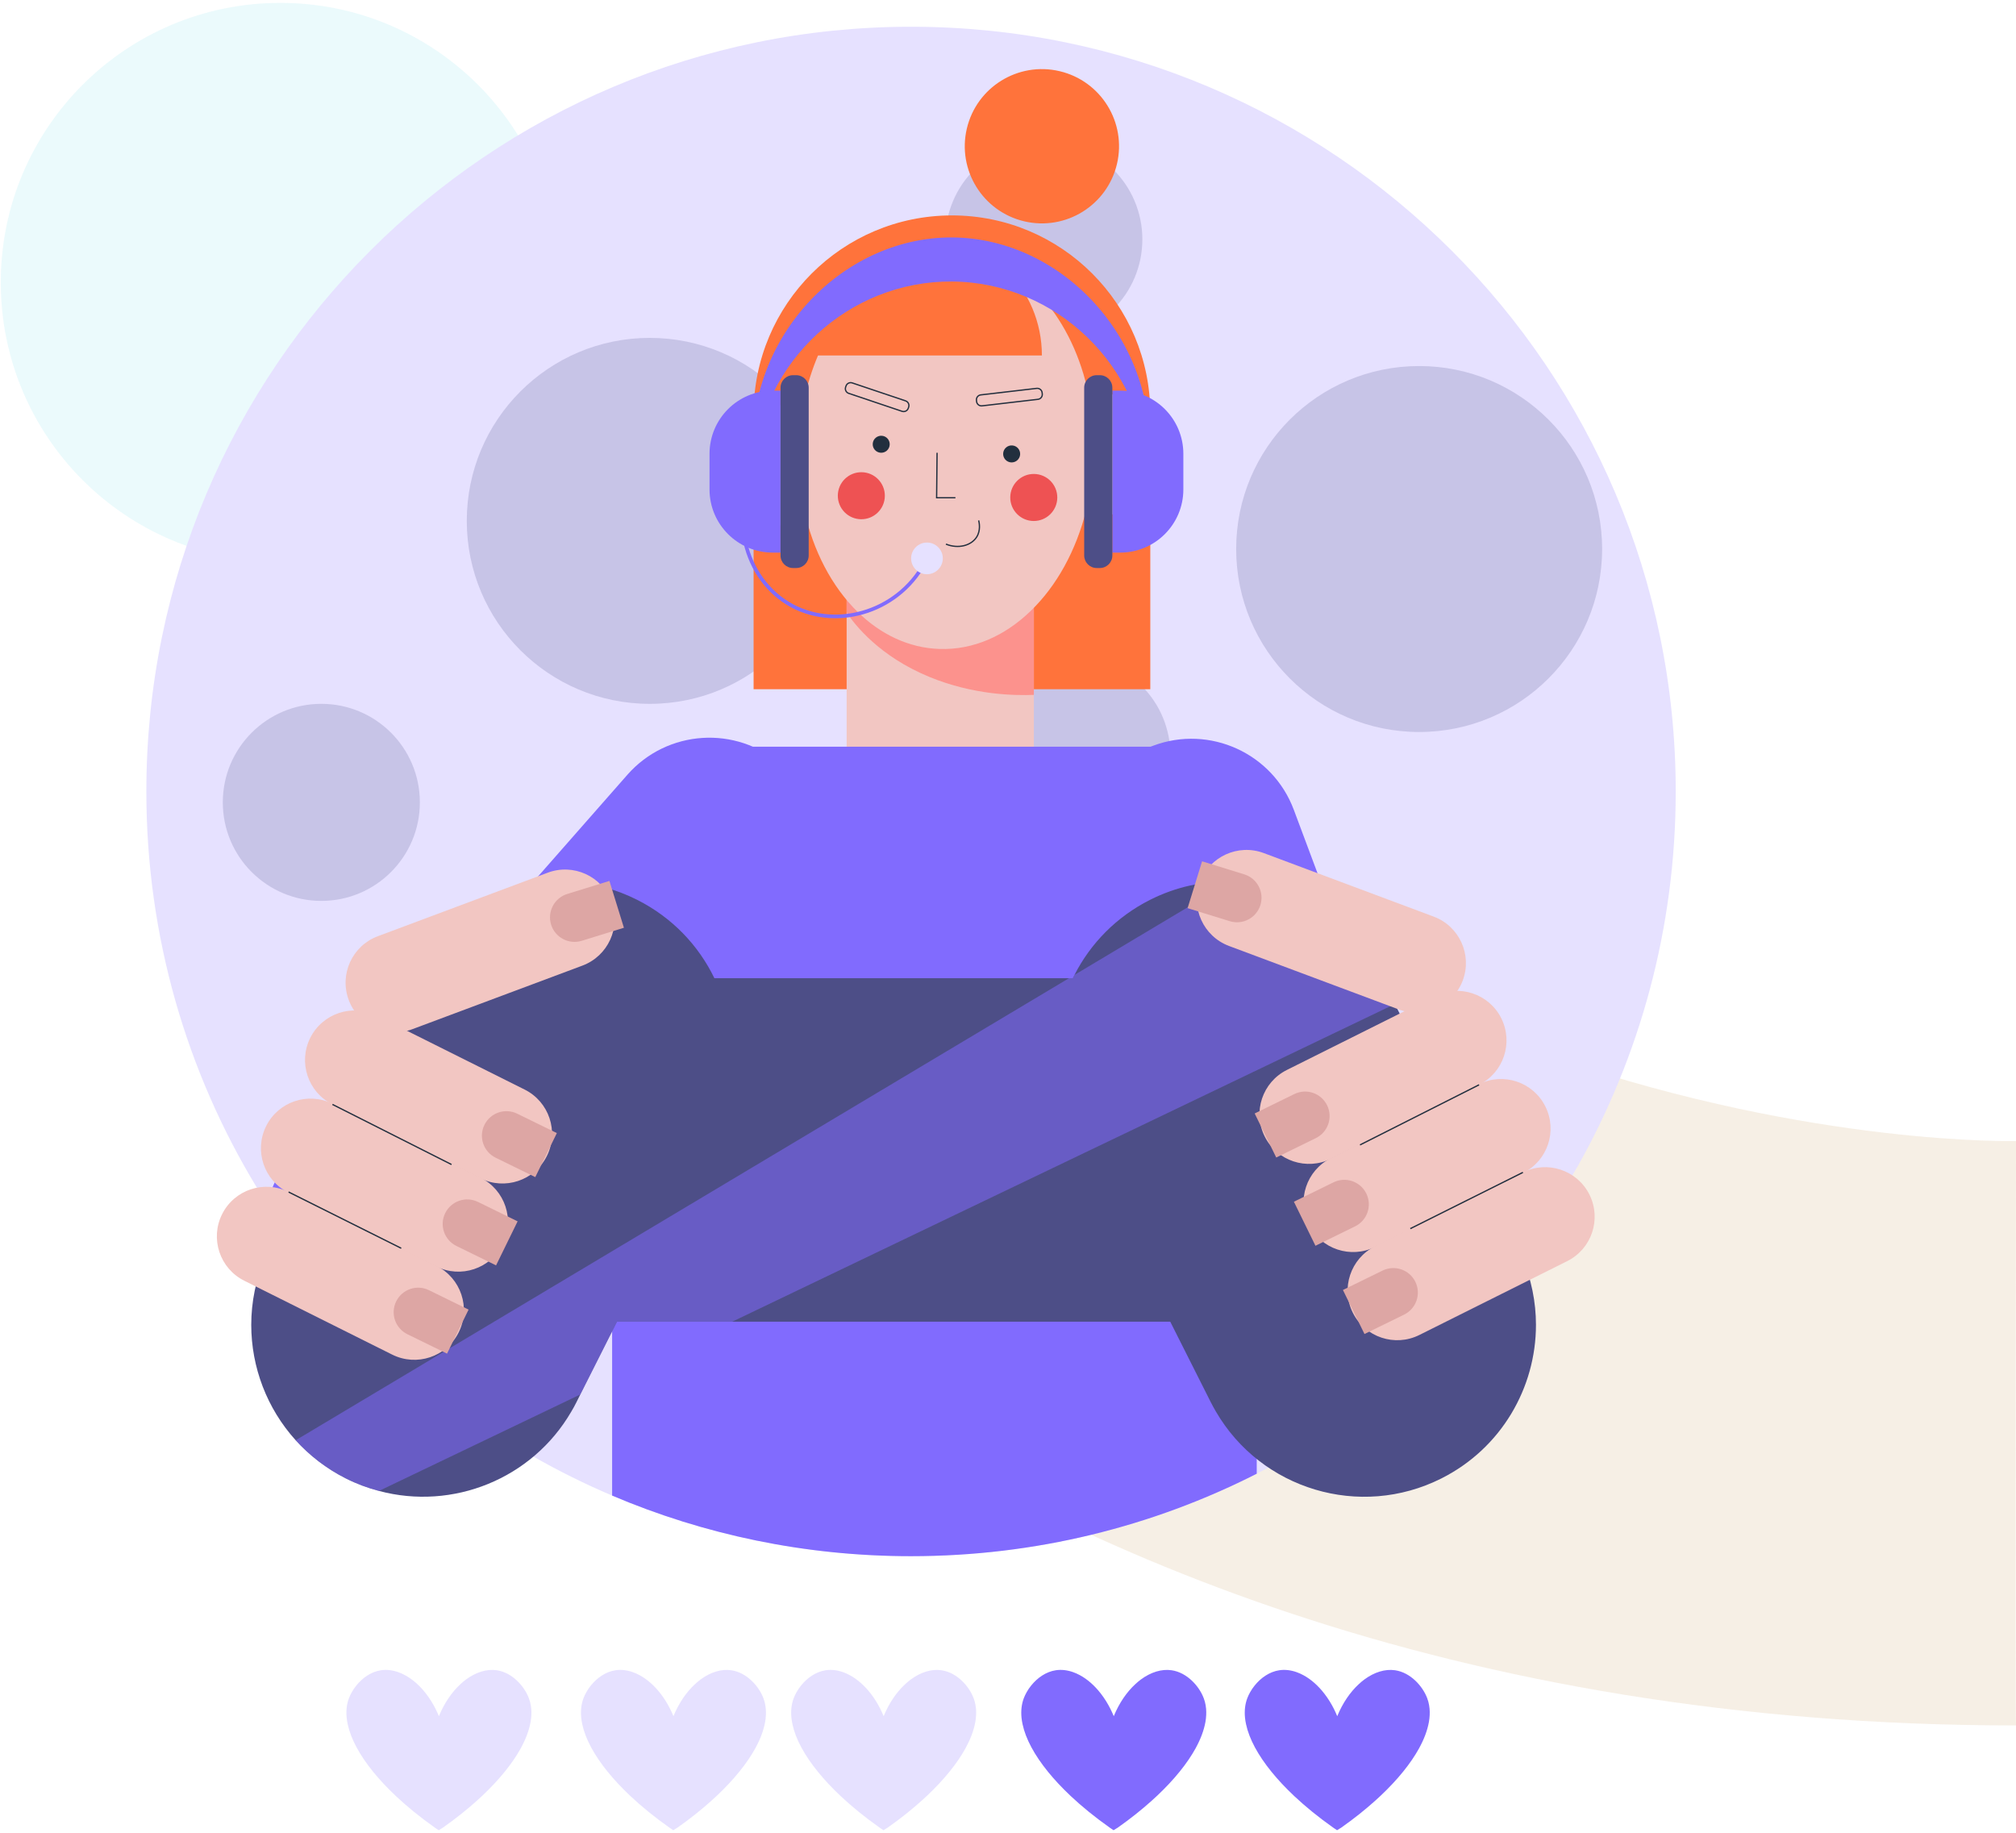 <svg width="551" height="501" viewBox="0 0 551 501" fill="none" xmlns="http://www.w3.org/2000/svg">
<path opacity="0.83" d="M551 311.857C551 311.857 330.174 317.085 215.172 117.402C215.172 116.357 116.819 276.151 116.819 276.151C116.819 276.151 242.676 471.571 551 471.571C550.767 470.527 551 311.857 551 311.857Z" fill="#F4ECE0"/>
<path opacity="0.71" d="M76.609 153.587C118.803 153.587 153.008 119.382 153.008 77.188C153.008 34.994 118.803 0.789 76.609 0.789C34.415 0.789 0.21 34.994 0.21 77.188C0.21 119.382 34.415 153.587 76.609 153.587Z" fill="#E3F8FA"/>
<path d="M457.999 216.296C457.999 253.655 448.19 288.737 431.011 319.101C430.985 319.101 430.985 319.101 430.985 319.101C426.375 327.302 421.203 335.154 415.521 342.605C411.796 347.509 407.883 352.226 403.729 356.782C403.756 356.782 403.756 356.782 403.729 356.809C402.845 357.8 401.933 358.765 401.022 359.73C388.801 372.647 374.973 384.011 359.857 393.498C355.569 396.205 351.174 398.751 346.672 401.109C345.626 401.672 344.554 402.235 343.482 402.771C315.101 417.189 282.995 425.31 248.986 425.31C219.988 425.31 192.384 419.414 167.299 408.747C159.902 405.612 152.747 402.047 145.806 398.108C142.429 396.178 139.079 394.168 135.836 392.024C127.662 386.798 119.917 380.982 112.6 374.658C111.073 373.344 109.572 372.031 108.098 370.664C108.044 370.637 108.017 370.611 107.991 370.557C96.279 359.864 85.827 347.857 76.822 334.779C75.509 332.93 74.249 331.027 73.043 329.097C72.079 327.623 71.141 326.123 70.229 324.622C51.041 293.025 39.999 255.933 39.999 216.296C39.999 100.868 133.558 7.31 248.986 7.31C364.413 7.31 457.999 100.868 457.999 216.296Z" fill="#E6E1FF"/>
<g opacity="0.2">
<path d="M177.587 192.365C205.206 192.365 227.596 169.976 227.596 142.356C227.596 114.737 205.206 92.348 177.587 92.348C149.968 92.348 127.578 114.737 127.578 142.356C127.578 169.976 149.968 192.365 177.587 192.365Z" fill="#4D4E87"/>
<path d="M298.114 402.656C325.733 402.656 348.122 380.267 348.122 352.648C348.122 325.028 325.733 302.639 298.114 302.639C270.494 302.639 248.105 325.028 248.105 352.648C248.105 380.267 270.494 402.656 298.114 402.656Z" fill="#4D4E87"/>
<path d="M387.871 200.059C415.49 200.059 437.88 177.669 437.88 150.05C437.88 122.431 415.49 100.041 387.871 100.041C360.252 100.041 337.862 122.431 337.862 150.05C337.862 177.669 360.252 200.059 387.871 200.059Z" fill="#4D4E87"/>
<path d="M169.892 353.931C197.511 353.931 219.901 331.542 219.901 303.922C219.901 276.303 197.511 253.914 169.892 253.914C142.273 253.914 119.883 276.303 119.883 303.922C119.883 331.542 142.273 353.931 169.892 353.931Z" fill="#4D4E87"/>
<path d="M312.016 225.511C322.532 214.995 322.532 197.945 312.016 187.429C301.5 176.913 284.45 176.913 273.934 187.429C263.417 197.945 263.417 214.995 273.934 225.511C284.45 236.028 301.5 236.028 312.016 225.511Z" fill="#4D4E87"/>
<path d="M285.292 92.351C300.164 92.351 312.22 80.295 312.22 65.422C312.22 50.55 300.164 38.494 285.292 38.494C270.419 38.494 258.363 50.55 258.363 65.422C258.363 80.295 270.419 92.351 285.292 92.351Z" fill="#4D4E87"/>
<path d="M87.824 246.22C102.697 246.22 114.753 234.164 114.753 219.292C114.753 204.419 102.697 192.363 87.824 192.363C72.952 192.363 60.896 204.419 60.896 219.292C60.896 234.164 72.952 246.22 87.824 246.22Z" fill="#4D4E87"/>
</g>
<path d="M314.39 188.376H205.968V113.084C205.968 83.143 230.238 58.873 260.179 58.873C290.12 58.873 314.39 83.143 314.39 113.084V188.376Z" fill="#FF733B"/>
<path d="M291.908 117.887C288.025 126.372 290.895 136.004 298.321 139.402C305.745 142.8 314.911 138.676 318.794 130.191C322.677 121.706 319.807 112.074 312.383 108.676C304.957 105.28 295.792 109.402 291.908 117.887Z" fill="#F2C6C2"/>
<path d="M304.823 116.268C305.359 116.184 309.095 115.665 311.622 118.109C314.351 120.746 314.624 125.816 311.606 129.788" stroke="#222F3E" stroke-width="0.35" stroke-miterlimit="10"/>
<path d="M225.429 120.899C229.313 129.384 226.442 139.016 219.016 142.414C211.592 145.813 202.427 141.688 198.544 133.203C194.66 124.718 197.53 115.086 204.954 111.691C212.38 108.29 221.549 112.415 225.429 120.899Z" fill="#F2C6C2"/>
<path d="M212.51 119.28C211.974 119.197 208.238 118.677 205.711 121.121C202.983 123.759 202.71 128.829 205.727 132.801" stroke="#222F3E" stroke-width="0.35" stroke-miterlimit="10"/>
<path d="M231.398 214.619H282.568V156.627H231.398V214.619Z" fill="#F2C6C2"/>
<path d="M282.568 156.624V189.915C277.575 190.108 266.198 190.028 254.015 185.008C240.294 179.353 233.695 170.793 231.396 167.433C231.396 163.831 231.396 160.229 231.396 156.624H282.568Z" fill="#FC928D"/>
<path d="M298.922 124.569C298.71 129.72 298.048 134.659 296.904 139.328C294.103 150.592 288.711 160.229 281.695 166.975C274.678 173.782 266.033 177.665 256.787 177.365C248.353 177.094 240.674 173.358 234.409 167.245C227.422 160.409 222.212 150.592 219.77 139.266C218.567 133.753 218.052 127.911 218.235 121.889C218.897 102.585 226.969 85.899 238.595 76.653C245.011 71.623 252.48 68.793 260.399 69.064C277.294 69.605 291.27 84.031 296.63 104.029C298.351 110.413 299.163 117.341 298.922 124.569Z" fill="#F2C6C2"/>
<path d="M305.287 44.798C307.953 33.465 300.928 22.116 289.595 19.45C278.262 16.784 266.913 23.81 264.247 35.143C261.581 46.476 268.607 57.824 279.94 60.49C291.273 63.157 302.621 56.131 305.287 44.798Z" fill="#FF733B"/>
<path d="M243.167 121.59C243.073 122.871 241.959 123.83 240.678 123.736C239.397 123.64 238.434 122.528 238.531 121.247C238.625 119.966 239.74 119.006 241.021 119.1C242.302 119.194 243.264 120.311 243.167 121.59Z" fill="#222F3E"/>
<path d="M278.816 124.23C278.72 125.511 277.605 126.471 276.327 126.377C275.046 126.281 274.086 125.166 274.18 123.887C274.276 122.606 275.389 121.647 276.67 121.741C277.951 121.835 278.91 122.949 278.816 124.23Z" fill="#222F3E"/>
<path d="M267.481 142.235C267.632 142.824 268.095 144.952 266.921 146.794C265.439 149.117 261.923 150.085 258.536 148.71" stroke="#222F3E" stroke-width="0.35" stroke-miterlimit="10"/>
<path d="M256.116 123.742L255.99 136.038H261.133" stroke="#222F3E" stroke-width="0.35" stroke-miterlimit="10"/>
<path d="M276.117 135.9C276.082 139.448 278.931 142.356 282.479 142.391C286.027 142.425 288.935 139.579 288.97 136.028C289.005 132.477 286.156 129.572 282.608 129.535C279.059 129.503 276.154 132.349 276.117 135.9Z" fill="#EE5253"/>
<path d="M228.987 135.42C228.952 138.969 231.798 141.876 235.349 141.911C238.898 141.946 241.806 139.1 241.84 135.549C241.875 132.001 239.029 129.093 235.478 129.058C231.93 129.023 229.022 131.872 228.987 135.42Z" fill="#EE5253"/>
<path d="M231.959 107.503L246.547 112.413C247.249 112.649 248.007 112.271 248.243 111.572L248.35 111.258C248.586 110.556 248.208 109.798 247.509 109.562L232.924 104.652C232.222 104.416 231.464 104.794 231.228 105.493L231.121 105.807C230.882 106.507 231.26 107.268 231.959 107.503Z" stroke="#222F3E" stroke-width="0.35" stroke-miterlimit="10"/>
<path d="M268.402 110.921L283.689 109.136C284.423 109.05 284.951 108.385 284.865 107.648L284.828 107.319C284.742 106.584 284.077 106.056 283.34 106.142L268.054 107.927C267.319 108.013 266.791 108.677 266.877 109.414L266.915 109.744C267.003 110.478 267.668 111.006 268.402 110.921Z" stroke="#222F3E" stroke-width="0.35" stroke-miterlimit="10"/>
<path d="M284.765 97.158H218.508C218.508 78.846 233.326 64.031 251.638 64.031C269.948 64.031 284.765 78.848 284.765 97.158Z" fill="#FF733B"/>
<path d="M343.484 233.611V402.773C315.103 417.191 282.997 425.311 248.987 425.311C219.99 425.311 192.386 419.415 167.301 408.749V233.611C167.301 217.29 180.513 204.077 196.835 204.077H314.46C330.084 204.318 342.761 216.727 343.458 232.271C343.484 232.726 343.484 233.155 343.484 233.611Z" fill="#816BFE"/>
<path d="M384.796 389.994L377.871 392.583C362.423 398.359 345.218 390.517 339.442 375.069L290.747 244.821C284.971 229.374 292.813 212.168 308.261 206.393L315.186 203.804C330.633 198.029 347.839 205.87 353.614 221.318L402.31 351.566C408.083 367.013 400.244 384.219 384.796 389.994Z" fill="#816BFE"/>
<path d="M82.377 358.358L87.93 363.238C100.317 374.125 119.187 372.911 130.073 360.521L221.869 256.073C232.755 243.686 231.541 224.819 219.151 213.93L213.598 209.05C201.211 198.164 182.344 199.38 171.455 211.767L79.66 316.215C68.774 328.605 69.99 347.472 82.377 358.358Z" fill="#816BFE"/>
<path d="M305.35 286.147L322.926 330.895H245.109" stroke="#2C3E50" stroke-miterlimit="10"/>
<path d="M344.046 267.351H134.931V361.226H344.046V267.351Z" fill="#4D4E87"/>
<path d="M199.974 287.872C199.974 294.971 198.371 302.18 194.952 308.955L183.09 332.526L168.631 361.229L158.608 381.12L157.547 383.24C157.113 384.105 156.66 384.949 156.161 385.772C145.447 404.235 123.714 412.872 103.585 407.483C100.511 406.682 97.48 405.556 94.516 404.063C89.191 401.38 84.603 397.808 80.813 393.63C72.977 384.971 68.67 373.672 68.67 362.092C68.67 355.858 69.927 349.517 72.545 343.476C72.912 342.654 73.304 341.831 73.692 341.03L111.116 266.743C122.76 243.582 150.986 234.274 174.125 245.919C183.714 250.746 190.921 258.386 195.252 267.348C198.35 273.737 199.974 280.751 199.974 287.872Z" fill="#4D4E87"/>
<path d="M419.8 362.093C419.8 379.258 410.343 395.815 393.957 404.061C371.684 415.274 344.672 407.05 332.312 385.77C331.813 384.948 331.382 384.103 330.926 383.238L319.844 361.224L296.577 314.989L293.524 308.951C290.126 302.176 288.502 294.969 288.502 287.867C288.502 280.746 290.126 273.733 293.221 267.349L293.677 266.441C298.048 257.87 305.104 250.575 314.348 245.922C321.425 242.35 329.002 240.75 336.404 240.922C353.224 241.267 369.282 250.685 377.379 266.743L381.232 274.406L414.783 341.03C415.172 341.832 415.585 342.655 415.93 343.477C418.543 349.518 419.8 355.859 419.8 362.093Z" fill="#4D4E87"/>
<path opacity="0.52" d="M381.227 274.408L344.042 292.244L296.574 314.992L200.123 361.227H168.63L158.607 381.118L103.584 407.481C100.51 406.68 97.479 405.554 94.515 404.061C89.19 401.379 84.602 397.806 80.812 393.628L135.055 361.224L183.086 332.521L292.157 267.352H293.218L293.674 266.443L336.401 240.924C353.221 241.27 369.279 250.688 377.376 266.746L381.227 274.408Z" fill="#816BFE"/>
<path d="M213.334 151.03H211.195C201.657 151.03 193.922 143.299 193.922 133.761V124.029C193.922 114.491 201.654 106.757 211.195 106.757H213.334V151.03Z" fill="#816BFE"/>
<path d="M217.603 155.246H216.756C214.864 155.246 213.331 153.713 213.331 151.821V105.964C213.331 104.072 214.864 102.539 216.756 102.539H217.603C219.495 102.539 221.028 104.072 221.028 105.964V151.821C221.028 153.713 219.495 155.246 217.603 155.246Z" fill="#4D4E87"/>
<path d="M304.018 151.03H306.157C315.695 151.03 323.427 143.299 323.427 133.761V124.029C323.427 114.491 315.695 106.757 306.157 106.757H304.018V151.03Z" fill="#816BFE"/>
<path d="M299.747 155.246H300.594C302.486 155.246 304.019 153.713 304.019 151.821V105.964C304.019 104.072 302.486 102.539 300.594 102.539H299.747C297.855 102.539 296.322 104.072 296.322 105.964V151.821C296.325 153.713 297.858 155.246 299.747 155.246Z" fill="#4D4E87"/>
<path d="M205.968 127.05C202.741 93.191 229.686 64.775 260.179 64.893C291.173 65.013 318.139 94.582 313.72 128.891C312.525 100.124 288.697 77.143 260.179 76.939C232.06 76.741 208.112 98.746 205.968 127.05Z" fill="#816BFE"/>
<path d="M119.227 346.124L78.812 325.938C72.115 322.593 69.4 314.454 72.745 307.757C76.09 301.059 84.229 298.342 90.926 301.689L131.34 321.875C138.038 325.22 140.753 333.359 137.408 340.056C134.063 346.751 125.924 349.468 119.227 346.124Z" fill="#F2C6C2"/>
<path d="M107.182 370.216L66.768 350.03C60.071 346.686 57.356 338.546 60.7 331.849C64.045 325.152 72.184 322.437 78.881 325.782L119.296 345.967C125.993 349.312 128.708 357.451 125.363 364.148C122.019 370.843 113.88 373.561 107.182 370.216Z" fill="#F2C6C2"/>
<path d="M131.276 322.029L90.861 301.843C84.164 298.499 81.449 290.359 84.794 283.662C88.138 276.965 96.278 274.25 102.975 277.595L143.389 297.78C150.087 301.125 152.801 309.264 149.457 315.961C146.112 322.656 137.973 325.374 131.276 322.029Z" fill="#F2C6C2"/>
<path d="M159.19 263.903L112.756 281.264C105.745 283.885 97.936 280.326 95.315 273.315C92.694 266.304 96.253 258.494 103.264 255.873L149.697 238.512C156.708 235.891 164.518 239.45 167.139 246.461C169.76 253.475 166.201 261.282 159.19 263.903Z" fill="#F2C6C2"/>
<path d="M122.18 369.954L111.347 364.65C108.024 363.024 106.649 359.012 108.276 355.686C109.903 352.363 113.918 350.988 117.241 352.615L128.073 357.918L122.18 369.954Z" fill="#DDA6A4"/>
<path d="M135.58 345.834L124.748 340.53C121.424 338.903 120.05 334.891 121.676 331.565C123.303 328.242 127.318 326.867 130.641 328.494L141.473 333.798L135.58 345.834Z" fill="#DDA6A4"/>
<path d="M146.3 321.713L135.468 316.409C132.145 314.783 130.77 310.771 132.396 307.445C134.023 304.122 138.038 302.747 141.361 304.374L152.194 309.677L146.3 321.713Z" fill="#DDA6A4"/>
<path d="M170.524 253.562L159.003 257.124C155.468 258.217 151.716 256.237 150.622 252.702C149.529 249.167 151.509 245.415 155.044 244.321L166.566 240.76L170.524 253.562Z" fill="#DDA6A4"/>
<path d="M78.877 325.782L109.659 341.157" stroke="#222F3E" stroke-width="0.35" stroke-miterlimit="10"/>
<path d="M90.863 301.842L123.407 318.27" stroke="#222F3E" stroke-width="0.35" stroke-miterlimit="10"/>
<path d="M375.885 340.764L416.299 320.578C422.997 317.233 425.711 309.094 422.367 302.397C419.022 295.7 410.883 292.982 404.186 296.329L363.771 316.515C357.074 319.86 354.359 327.999 357.704 334.696C361.048 341.391 369.19 344.108 375.885 340.764Z" fill="#F2C6C2"/>
<path d="M387.932 364.856L428.346 344.67C435.043 341.326 437.761 333.187 434.414 326.489C431.069 319.792 422.93 317.077 416.232 320.422L375.818 340.607C369.121 343.952 366.403 352.091 369.748 358.789C373.098 365.483 381.237 368.201 387.932 364.856Z" fill="#F2C6C2"/>
<path d="M363.837 316.669L404.252 296.483C410.949 293.139 413.664 285 410.322 278.302C406.977 271.605 398.838 268.89 392.141 272.235L351.726 292.42C345.032 295.765 342.314 303.904 345.659 310.602C349.001 317.296 357.143 320.014 363.837 316.669Z" fill="#F2C6C2"/>
<path d="M335.921 258.543L382.355 275.904C389.366 278.525 397.176 274.966 399.797 267.955C402.418 260.944 398.859 253.135 391.848 250.514L345.414 233.153C338.403 230.531 330.594 234.09 327.973 241.101C325.352 248.115 328.911 255.922 335.921 258.543Z" fill="#F2C6C2"/>
<path d="M372.933 364.594L383.766 359.291C387.089 357.664 388.464 353.652 386.837 350.326C385.21 347.003 381.196 345.628 377.872 347.255L367.04 352.558L372.933 364.594Z" fill="#DDA6A4"/>
<path d="M359.533 340.474L370.366 335.17C373.689 333.543 375.064 329.531 373.437 326.206C371.81 322.882 367.795 321.508 364.472 323.134L353.64 328.438L359.533 340.474Z" fill="#DDA6A4"/>
<path d="M348.813 316.354L359.645 311.05C362.969 309.423 364.343 305.411 362.717 302.085C361.09 298.762 357.075 297.387 353.752 299.014L342.919 304.318L348.813 316.354Z" fill="#DDA6A4"/>
<path d="M324.588 248.202L336.11 251.764C339.645 252.857 343.397 250.877 344.49 247.342C345.584 243.807 343.603 240.055 340.068 238.962L328.547 235.4L324.588 248.202Z" fill="#DDA6A4"/>
<path d="M416.234 320.422L385.454 335.797" stroke="#222F3E" stroke-width="0.35" stroke-miterlimit="10"/>
<path d="M404.251 296.482L371.708 312.911" stroke="#222F3E" stroke-width="0.35" stroke-miterlimit="10"/>
<path d="M209.127 470.583C209.023 471.176 208.884 471.781 208.712 472.392C208.382 473.572 207.929 474.775 207.356 476.005C207.075 476.611 206.756 477.23 206.421 477.849C204.143 481.976 200.608 486.347 196.014 490.697C195.508 491.177 194.988 491.651 194.454 492.131C191.691 494.618 188.583 497.094 185.174 499.495C185.174 499.495 185.174 499.495 185.174 499.501L184.876 499.678L184.008 500.211L183.022 499.546C182.968 499.506 182.909 499.466 182.858 499.428C178.902 496.63 175.354 493.741 172.275 490.844C171.696 490.298 171.136 489.751 170.589 489.204C169.469 488.092 168.424 486.972 167.456 485.859C166.99 485.326 166.542 484.801 166.113 484.268C162.407 479.706 159.998 475.268 159.143 471.261C159.011 470.656 158.912 470.058 158.853 469.471C158.668 467.568 158.859 465.778 159.472 464.146C159.676 463.607 159.933 463.053 160.25 462.501C160.593 461.876 161.008 461.257 161.488 460.67C163.141 458.609 165.497 456.891 168.255 456.484C169.788 456.259 171.393 456.452 172.98 457.017C173.591 457.234 174.21 457.51 174.815 457.84C176.85 458.939 178.817 460.651 180.535 462.876C181.041 463.527 181.521 464.218 181.976 464.95C182.754 466.202 183.458 467.571 184.064 469.045C185.551 465.424 187.604 462.463 189.915 460.324C190.416 459.85 190.928 459.424 191.447 459.035C194.173 457.015 197.134 456.087 199.879 456.489C204.119 457.114 207.436 460.866 208.658 464.151C208.771 464.454 208.87 464.757 208.956 465.065C209.127 465.698 209.24 466.349 209.299 467.014C209.398 468.155 209.339 469.345 209.127 470.583Z" fill="#E6E1FF"/>
<path d="M266.575 470.583C266.471 471.176 266.332 471.781 266.16 472.392C265.83 473.572 265.378 474.775 264.804 476.005C264.52 476.611 264.204 477.23 263.869 477.849C261.591 481.976 258.056 486.347 253.462 490.697C252.956 491.177 252.436 491.651 251.903 492.131C249.139 494.618 246.031 497.094 242.622 499.495C242.622 499.495 242.622 499.495 242.622 499.501L242.327 499.678L241.458 500.211L240.472 499.546C240.419 499.506 240.36 499.466 240.309 499.428C236.353 496.63 232.805 493.741 229.725 490.844C229.147 490.298 228.586 489.751 228.04 489.204C226.922 488.092 225.874 486.972 224.907 485.859C224.44 485.326 223.993 484.801 223.564 484.268C219.858 479.706 217.448 475.268 216.593 471.261C216.462 470.656 216.363 470.058 216.304 469.471C216.119 467.568 216.309 465.778 216.923 464.146C217.127 463.607 217.384 463.053 217.7 462.501C218.043 461.876 218.456 461.257 218.938 460.67C220.589 458.609 222.948 456.891 225.705 456.484C227.238 456.259 228.844 456.452 230.43 457.017C231.041 457.234 231.66 457.51 232.266 457.84C234.3 458.939 236.267 460.651 237.985 462.876C238.492 463.527 238.971 464.218 239.427 464.95C240.204 466.202 240.909 467.571 241.515 469.045C243.002 465.424 245.055 462.463 247.368 460.324C247.869 459.85 248.381 459.424 248.901 459.035C251.626 457.015 254.588 456.087 257.332 456.489C261.572 457.114 264.89 460.866 266.112 464.151C266.224 464.454 266.324 464.757 266.409 465.065C266.581 465.698 266.693 466.349 266.752 467.014C266.846 468.155 266.787 469.345 266.575 470.583Z" fill="#E6E1FF"/>
<path d="M329.467 470.583C329.362 471.175 329.223 471.781 329.051 472.392C328.722 473.571 328.269 474.774 327.695 476.005C327.414 476.61 327.095 477.229 326.76 477.848C324.482 481.976 320.947 486.347 316.353 490.696C315.847 491.176 315.327 491.65 314.794 492.13C312.03 494.617 308.922 497.094 305.513 499.495C305.513 499.495 305.513 499.495 305.513 499.5L305.218 499.677L304.35 500.21L303.363 499.546C303.31 499.506 303.251 499.465 303.2 499.428C299.244 496.63 295.696 493.741 292.617 490.844C292.038 490.297 291.478 489.75 290.931 489.204C289.813 488.091 288.765 486.971 287.798 485.859C287.332 485.326 286.884 484.8 286.455 484.267C282.749 479.706 280.339 475.268 279.485 471.261C279.353 470.655 279.254 470.058 279.195 469.471C279.01 467.568 279.2 465.778 279.814 464.146C280.018 463.607 280.275 463.052 280.591 462.5C280.934 461.876 281.347 461.257 281.83 460.67C283.483 458.609 285.839 456.891 288.597 456.483C290.129 456.258 291.735 456.451 293.321 457.017C293.932 457.234 294.551 457.51 295.157 457.84C297.191 458.938 299.158 460.651 300.876 462.875C301.383 463.526 301.863 464.218 302.318 464.95C303.095 466.201 303.8 467.571 304.406 469.045C305.893 465.424 307.946 462.463 310.259 460.324C310.76 459.85 311.272 459.423 311.792 459.035C314.518 457.014 317.479 456.087 320.223 456.489C324.463 457.113 327.781 460.865 329.003 464.151C329.115 464.454 329.215 464.757 329.3 465.065C329.472 465.697 329.584 466.349 329.643 467.013C329.737 468.155 329.678 469.345 329.467 470.583Z" fill="#816BFE"/>
<path d="M390.548 470.583C390.443 471.175 390.304 471.781 390.132 472.392C389.803 473.571 389.35 474.774 388.776 476.005C388.495 476.61 388.176 477.229 387.841 477.848C385.563 481.976 382.028 486.347 377.435 490.696C376.928 491.176 376.408 491.65 375.875 492.13C373.112 494.617 370.003 497.094 366.594 499.495C366.594 499.495 366.594 499.495 366.594 499.5L366.299 499.677L365.431 500.21L364.445 499.546C364.391 499.506 364.332 499.465 364.281 499.428C360.325 496.63 356.777 493.741 353.698 490.844C353.119 490.297 352.559 489.75 352.012 489.204C350.892 488.091 349.847 486.971 348.879 485.859C348.413 485.326 347.965 484.8 347.537 484.267C343.83 479.706 341.421 475.268 340.566 471.261C340.435 470.655 340.335 470.058 340.276 469.471C340.091 467.568 340.282 465.778 340.896 464.146C341.099 463.607 341.356 463.052 341.673 462.5C342.016 461.876 342.431 461.257 342.911 460.67C344.562 458.609 346.92 456.891 349.678 456.483C351.211 456.258 352.816 456.451 354.403 457.017C355.014 457.234 355.633 457.51 356.238 457.84C358.273 458.938 360.24 460.651 361.958 462.875C362.464 463.526 362.944 464.218 363.399 464.95C364.177 466.201 364.882 467.571 365.485 469.045C366.972 465.424 369.025 462.463 371.338 460.324C371.839 459.85 372.351 459.423 372.871 459.035C375.596 457.014 378.558 456.087 381.302 456.489C385.542 457.113 388.86 460.865 390.082 464.151C390.194 464.454 390.293 464.757 390.379 465.065C390.551 465.697 390.663 466.349 390.722 467.013C390.819 468.155 390.76 469.345 390.548 470.583Z" fill="#816BFE"/>
<path d="M145.022 470.583C144.917 471.176 144.778 471.781 144.607 472.392C144.277 473.572 143.824 474.775 143.251 476.005C142.969 476.611 142.65 477.23 142.315 477.849C140.037 481.976 136.502 486.347 131.909 490.697C131.402 491.177 130.882 491.651 130.349 492.131C127.586 494.618 124.477 497.094 121.068 499.495C121.068 499.495 121.068 499.495 121.068 499.501L120.771 499.678L119.902 500.211L118.916 499.546C118.863 499.506 118.804 499.466 118.753 499.428C114.797 496.63 111.249 493.741 108.169 490.844C107.59 490.298 107.03 489.751 106.484 489.204C105.366 488.092 104.318 486.972 103.351 485.859C102.884 485.326 102.437 484.801 102.008 484.268C98.302 479.706 95.892 475.268 95.037 471.261C94.906 470.656 94.807 470.058 94.748 469.471C94.563 467.568 94.753 465.778 95.367 464.146C95.571 463.607 95.828 463.053 96.144 462.501C96.487 461.876 96.9 461.257 97.382 460.67C99.036 458.609 101.392 456.891 104.149 456.484C105.682 456.259 107.288 456.452 108.874 457.017C109.485 457.234 110.104 457.51 110.71 457.84C112.744 458.939 114.711 460.651 116.429 462.876C116.936 463.527 117.415 464.218 117.871 464.95C118.648 466.202 119.353 467.571 119.959 469.045C121.446 465.424 123.499 462.463 125.809 460.324C126.31 459.85 126.822 459.424 127.342 459.035C130.068 457.015 133.029 456.087 135.773 456.489C140.013 457.114 143.331 460.866 144.553 464.151C144.666 464.454 144.765 464.757 144.85 465.065C145.022 465.698 145.135 466.349 145.194 467.014C145.293 468.155 145.234 469.345 145.022 470.583Z" fill="#E6E1FF"/>
<path d="M208.038 125.988C198.409 139.747 203.284 158.521 216.553 165.596C229.154 172.317 246.454 166.952 253.349 152.609" stroke="#816BFE" stroke-miterlimit="10"/>
<path d="M257.681 152.61C257.681 155.001 255.743 156.938 253.352 156.938C250.962 156.938 249.024 155.001 249.024 152.61C249.024 150.219 250.962 148.282 253.352 148.282C255.743 148.282 257.681 150.219 257.681 152.61Z" fill="#E6E1FF"/>
</svg>

